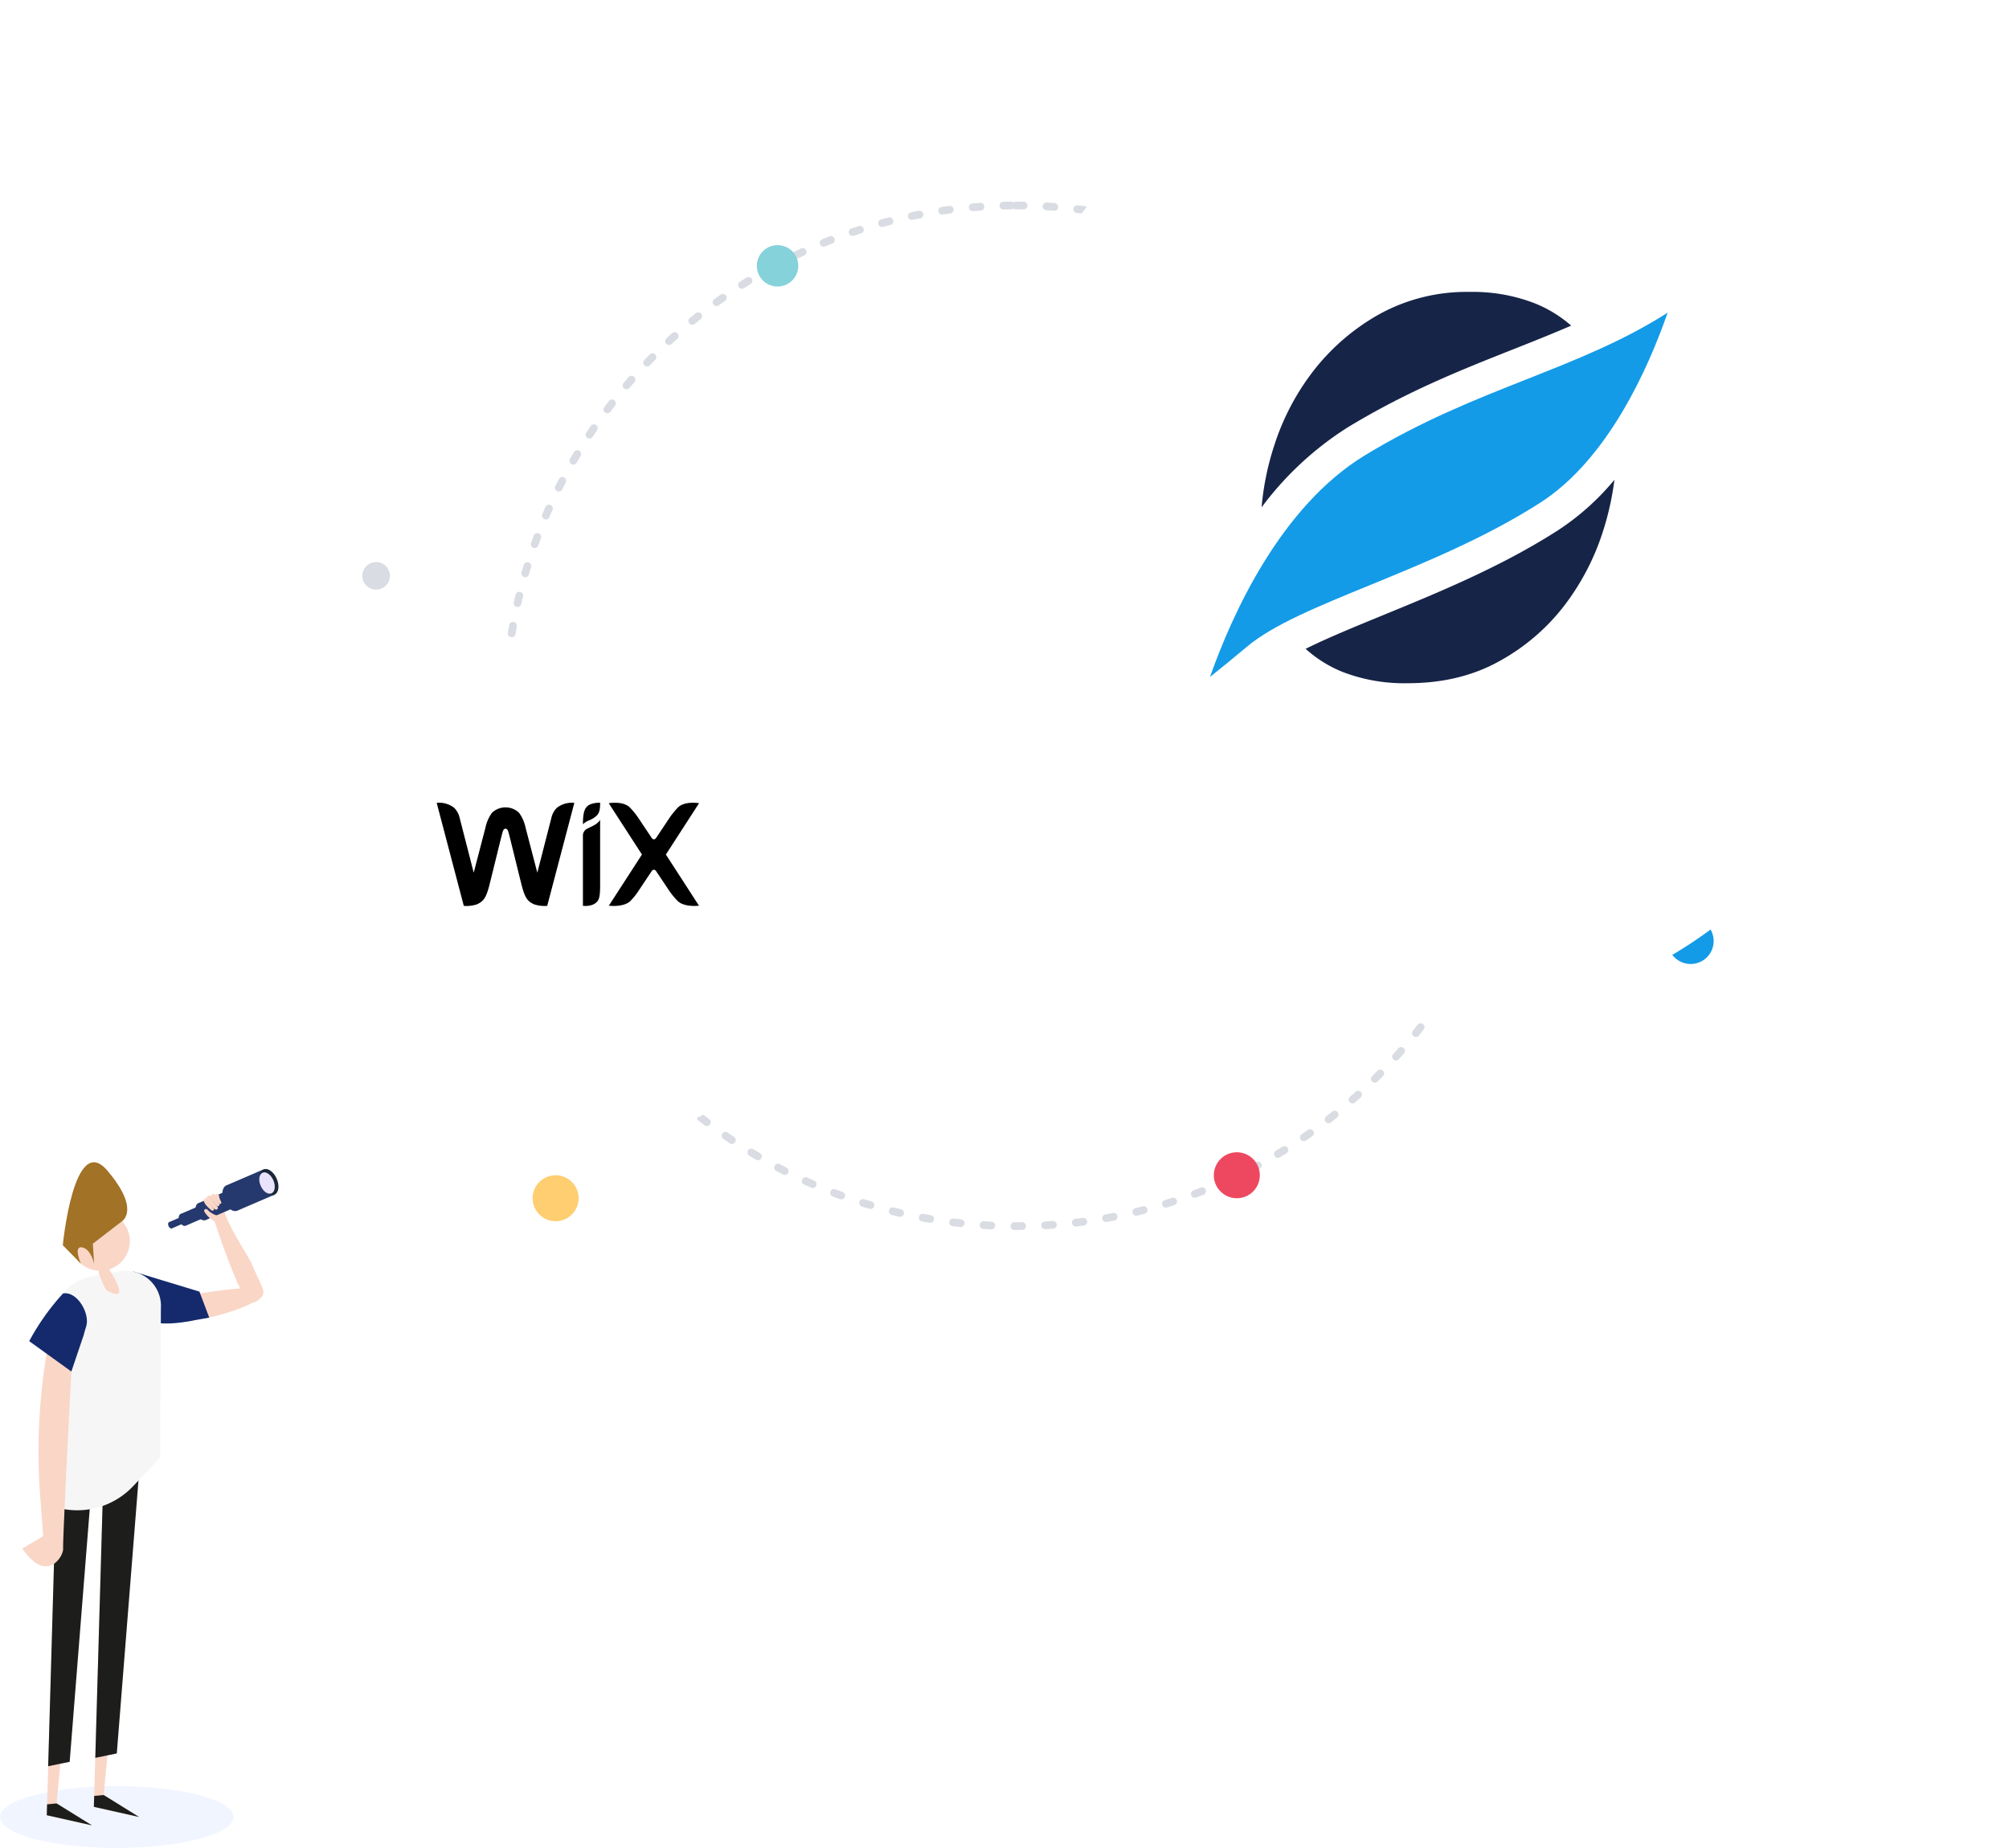<svg xmlns="http://www.w3.org/2000/svg" xmlns:xlink="http://www.w3.org/1999/xlink" width="522.979" height="481.121" viewBox="0 0 522.979 481.121">
  <defs>
    <linearGradient id="linear-gradient" x1="1.193" y1="0.512" x2="0.367" y2="0.512" gradientUnits="objectBoundingBox">
      <stop offset="0" stop-color="#fad6c7"/>
      <stop offset="1" stop-color="#fad6c7"/>
    </linearGradient>
    <linearGradient id="linear-gradient-2" x1="1.533" y1="0.378" x2="-0.092" y2="0.378" xlink:href="#linear-gradient"/>
    <linearGradient id="linear-gradient-3" x1="0.995" y1="0.709" x2="-0.149" y2="0.709" xlink:href="#linear-gradient"/>
    <linearGradient id="linear-gradient-4" x1="0.613" y1="0.912" x2="-0.683" y2="0.912" xlink:href="#linear-gradient"/>
    <linearGradient id="linear-gradient-5" x1="0.56" y1="0.767" x2="-0.752" y2="0.767" xlink:href="#linear-gradient"/>
    <linearGradient id="linear-gradient-6" x1="0.229" y1="0.721" x2="-1.15" y2="0.721" xlink:href="#linear-gradient"/>
    <linearGradient id="linear-gradient-7" x1="-0.224" y1="0.652" x2="-1.649" y2="0.652" xlink:href="#linear-gradient"/>
    <linearGradient id="linear-gradient-8" x1="-10.624" y1="22.628" x2="-10.599" y2="22.512" gradientUnits="objectBoundingBox">
      <stop offset="0" stop-color="#00adee"/>
      <stop offset="1" stop-color="#142a6d"/>
    </linearGradient>
    <linearGradient id="linear-gradient-9" x1="-48.15" y1="-2.261" x2="-48.15" y2="-1.888" gradientUnits="objectBoundingBox">
      <stop offset="0" stop-color="#f6f6f6"/>
      <stop offset="1" stop-color="#c9d6ff"/>
    </linearGradient>
    <linearGradient id="linear-gradient-10" x1="-14.863" y1="1.647" x2="-14.874" y2="1.652" gradientUnits="objectBoundingBox">
      <stop offset="0" stop-color="#fad6c7"/>
      <stop offset="1" stop-color="#e4857f"/>
    </linearGradient>
    <linearGradient id="linear-gradient-11" x1="-13.873" y1="1.617" x2="-13.884" y2="1.621" xlink:href="#linear-gradient-10"/>
    <linearGradient id="linear-gradient-12" x1="-7.209" y1="4.606" x2="-7.211" y2="4.623" xlink:href="#linear-gradient-9"/>
    <linearGradient id="linear-gradient-13" x1="-17.659" y1="35.829" x2="-17.659" y2="35.893" xlink:href="#linear-gradient-10"/>
    <linearGradient id="linear-gradient-14" x1="-14.711" y1="4.448" x2="-14.713" y2="4.461" xlink:href="#linear-gradient-10"/>
    <linearGradient id="linear-gradient-15" x1="-13.105" y1="13.974" x2="-13.072" y2="13.898" xlink:href="#linear-gradient-8"/>
    <filter id="Path_23693" x="31.479" y="111.016" width="239.747" height="239.646" filterUnits="userSpaceOnUse">
      <feOffset dy="10" input="SourceAlpha"/>
      <feGaussianBlur stdDeviation="17.5" result="blur"/>
      <feFlood flood-color="#002772" flood-opacity="0.098"/>
      <feComposite operator="in" in2="blur"/>
      <feComposite in="SourceGraphic"/>
    </filter>
    <filter id="Path_23692" x="227.979" y="0" width="295" height="295" filterUnits="userSpaceOnUse">
      <feOffset dx="1" dy="20" input="SourceAlpha"/>
      <feGaussianBlur stdDeviation="10" result="blur-2"/>
      <feFlood flood-opacity="0.059"/>
      <feComposite operator="in" in2="blur-2"/>
      <feComposite in="SourceGraphic"/>
    </filter>
  </defs>
  <g id="compared-pronto-wix" transform="translate(-766.022 -149)">
    <ellipse id="circle-dot-line" cx="119.738" cy="119.648" rx="119.738" ry="119.648" transform="translate(910.655 215.689)" fill="#f7f8fa" opacity="0"/>
    <path id="circle-dot-line-2" data-name="circle-dot-line" d="M132.967-1c.67,0,1.348.005,2.017.015a1,1,0,0,1-.014,2h-.015C134.3,1,133.627,1,132.967,1a1,1,0,0,1-.617-.213,1,1,0,0,1-.615.219c-.658.006-1.326.017-1.983.033a1,1,0,0,1-1.024-.976A1,1,0,0,1,129.7-.961c.667-.016,1.344-.027,2.013-.033a.986.986,0,0,1,.626.213A1,1,0,0,1,132.967-1Zm8,.236.06,0c.667.04,1.343.085,2.009.134a1,1,0,1,1-.148,1.994c-.656-.049-1.322-.093-1.979-.132a1,1,0,0,1,.058-2Zm-17.229.079a1,1,0,0,1,.067,2c-.658.045-1.324.1-1.98.151a1,1,0,0,1-.167-1.993c.666-.056,1.342-.107,2.01-.153Zm25.2.632a1.009,1.009,0,0,1,.12.007c.664.079,1.337.165,2,.254a1,1,0,1,1-.267,1.982c-.653-.088-1.316-.172-1.97-.251a1,1,0,0,1,.117-1.993ZM115.774.1a1,1,0,0,1,.127,1.992c-.653.084-1.315.175-1.966.269a1,1,0,1,1-.286-1.979c.661-.1,1.333-.187,2-.273A1.007,1.007,0,0,1,115.774.1ZM156.84,1.136a1,1,0,0,1,.179.016c.658.119,1.324.245,1.979.374a1,1,0,0,1-.386,1.962c-.646-.127-1.3-.251-1.949-.368a1,1,0,0,1,.177-1.984Zm-48.965.227a1,1,0,0,1,.186,1.982c-.647.123-1.3.254-1.947.387a1,1,0,1,1-.4-1.959c.655-.135,1.32-.267,1.977-.393A1,1,0,0,1,107.875,1.362ZM164.664,2.8a1,1,0,0,1,.238.029c.65.159,1.307.325,1.954.493a1,1,0,0,1-.5,1.935c-.637-.166-1.285-.329-1.925-.486a1,1,0,0,1,.237-1.972Zm-64.6.3a1,1,0,0,1,.246,1.969c-.638.162-1.284.332-1.92.5a1,1,0,1,1-.522-1.931c.645-.175,1.3-.347,1.949-.511A1,1,0,0,1,100.067,3.1Zm72.307,1.834a1,1,0,0,1,.3.045c.638.2,1.284.4,1.92.61a1,1,0,1,1-.62,1.9c-.626-.2-1.262-.406-1.891-.6a1,1,0,0,1,.3-1.956Zm-80,.372a1,1,0,0,1,.3,1.953c-.627.2-1.262.409-1.886.619a1,1,0,1,1-.638-1.9c.634-.213,1.278-.425,1.915-.629A1,1,0,0,1,92.377,5.3ZM179.94,7.528a1,1,0,0,1,.353.065c.626.236,1.258.48,1.88.726a1,1,0,0,1-.734,1.86c-.613-.242-1.236-.482-1.852-.715a1,1,0,0,1,.353-1.936Zm-95.1.443A1,1,0,0,1,85.2,9.9c-.614.238-1.234.485-1.845.732A1,1,0,1,1,82.6,8.783c.62-.251,1.25-.5,1.873-.743A1,1,0,0,1,84.836,7.971Zm102.5,2.607a1,1,0,0,1,.408.088c.61.273,1.226.555,1.832.838a1,1,0,1,1-.846,1.812c-.6-.278-1.2-.556-1.8-.825a1,1,0,0,1,.41-1.913ZM77.47,11.09A1,1,0,0,1,77.888,13c-.6.275-1.2.558-1.8.843a1,1,0,0,1-.863-1.8c.6-.288,1.217-.576,1.825-.855A1,1,0,0,1,77.47,11.09Zm117.062,2.979a1,1,0,0,1,.463.114c.593.31,1.191.629,1.779.947a1,1,0,1,1-.953,1.758c-.579-.314-1.169-.628-1.752-.933a1,1,0,0,1,.464-1.886Zm-124.226.58a1,1,0,0,1,.473,1.882c-.581.311-1.167.63-1.743.949a1,1,0,0,1-.97-1.749c.585-.324,1.18-.648,1.769-.964A1,1,0,0,1,70.306,14.648Zm131.2,3.339a1,1,0,0,1,.515.143c.573.345,1.151.7,1.718,1.052a1,1,0,1,1-1.057,1.7c-.559-.348-1.128-.7-1.693-1.037a1,1,0,0,1,.517-1.857Zm-138.137.644a1,1,0,0,1,.525,1.852c-.561.345-1.127.7-1.683,1.053a1,1,0,0,1-1.073-1.688c.564-.359,1.139-.718,1.709-1.069A1,1,0,0,1,63.369,18.632Zm144.861,3.686a1,1,0,0,1,.566.176c.551.379,1.107.767,1.652,1.154a1,1,0,0,1-1.157,1.631c-.537-.381-1.085-.764-1.628-1.137a1,1,0,0,1,.567-1.824Zm-151.546.707a1,1,0,0,1,.575,1.819c-.539.378-1.083.765-1.617,1.152a1,1,0,1,1-1.173-1.62c.542-.392,1.094-.785,1.641-1.169A1,1,0,0,1,56.685,23.025Zm158,4.02a1,1,0,0,1,.614.211c.527.411,1.059.832,1.58,1.251a1,1,0,0,1-1.253,1.559c-.513-.413-1.037-.827-1.556-1.232a1,1,0,0,1,.615-1.789Zm-164.408.766a1,1,0,0,1,.623,1.783c-.516.41-1.035.829-1.545,1.247a1,1,0,0,1-1.267-1.547c.517-.424,1.045-.849,1.568-1.265A1,1,0,0,1,50.276,27.811Zm170.566,4.338a1,1,0,0,1,.66.25c.5.442,1.007.894,1.5,1.343a1,1,0,0,1-1.344,1.481c-.488-.443-.986-.888-1.48-1.323a1,1,0,0,1,.661-1.751Zm-176.677.823a1,1,0,0,1,.668,1.744c-.49.44-.984.89-1.468,1.337a1,1,0,1,1-1.358-1.469c.491-.454.992-.91,1.49-1.357A1,1,0,0,1,44.165,32.972Zm182.519,4.64a1,1,0,0,1,.7.29c.474.471.952.952,1.419,1.43a1,1,0,1,1-1.43,1.4c-.46-.471-.931-.945-1.4-1.409a1,1,0,0,1,.7-1.71Zm-188.31.877a1,1,0,0,1,.711,1.7c-.463.468-.929.947-1.385,1.422a1,1,0,0,1-1.443-1.385c.463-.482.936-.968,1.406-1.443A1,1,0,0,1,38.374,38.49Zm193.815,4.926a1,1,0,0,1,.746.334c.445.5.893,1.008,1.331,1.513a1,1,0,1,1-1.511,1.31c-.431-.5-.873-1-1.311-1.49a1,1,0,0,1,.745-1.666Zm-199.266.928A1,1,0,0,1,33.675,46c-.434.5-.871,1-1.3,1.5a1,1,0,0,1-1.523-1.3c.433-.509.876-1.022,1.317-1.525A1,1,0,0,1,32.923,44.344Zm204.414,5.194a1,1,0,0,1,.785.38c.415.524.831,1.059,1.238,1.59a1,1,0,1,1-1.587,1.217c-.4-.522-.811-1.049-1.22-1.566a1,1,0,0,1,.784-1.62Zm-209.5.976a1,1,0,0,1,.789,1.613c-.4.52-.809,1.051-1.205,1.577a1,1,0,1,1-1.6-1.2c.4-.534.814-1.073,1.224-1.6A1,1,0,0,1,27.832,50.513Zm214.277,5.444a1,1,0,0,1,.821.428c.383.548.766,1.107,1.141,1.661a1,1,0,1,1-1.657,1.12c-.369-.546-.747-1.1-1.124-1.636a1,1,0,0,1,.819-1.572ZM23.12,56.976a1,1,0,0,1,.824,1.565c-.372.544-.745,1.1-1.108,1.646a1,1,0,1,1-1.667-1.1c.369-.557.748-1.12,1.125-1.671A1,1,0,0,1,23.12,56.976Zm223.368,5.674a1,1,0,0,1,.854.478c.349.57.7,1.151,1.039,1.727a1,1,0,0,1-1.721,1.018c-.335-.567-.68-1.139-1.023-1.7a1,1,0,0,1,.852-1.522ZM18.8,63.711a1,1,0,0,1,.857,1.514c-.339.565-.678,1.14-1.007,1.71a1,1,0,1,1-1.731-1c.335-.579.679-1.163,1.023-1.736A1,1,0,0,1,18.8,63.711ZM250.455,69.6a1,1,0,0,1,.884.531c.314.59.628,1.191.933,1.786a1,1,0,1,1-1.78.912c-.3-.586-.61-1.178-.919-1.759a1,1,0,0,1,.882-1.47ZM14.9,70.693a1,1,0,0,1,.886,1.462c-.3.584-.607,1.179-.9,1.768a1,1,0,1,1-1.788-.9c.3-.6.608-1.2.916-1.795A1,1,0,0,1,14.9,70.693ZM254,76.768a1,1,0,0,1,.91.585c.278.608.555,1.227.823,1.84a1,1,0,0,1-1.832.8c-.264-.6-.537-1.213-.811-1.812A1,1,0,0,1,254,76.768ZM11.427,77.9a1,1,0,0,1,.913,1.407c-.268.6-.535,1.214-.794,1.819a1,1,0,1,1-1.839-.786c.263-.615.534-1.236.806-1.847A1,1,0,0,1,11.427,77.9ZM257.1,84.142a1,1,0,0,1,.933.641c.24.624.479,1.258.71,1.885a1,1,0,1,1-1.877.691c-.227-.618-.463-1.243-.7-1.857a1,1,0,0,1,.933-1.36ZM8.4,85.3a1,1,0,0,1,.936,1.351c-.231.617-.461,1.244-.682,1.864a1,1,0,1,1-1.883-.673c.225-.63.458-1.267.693-1.893A1,1,0,0,1,8.4,85.3Zm251.351,6.389a1,1,0,0,1,.953.7c.2.638.4,1.286.595,1.926a1,1,0,1,1-1.915.576c-.19-.631-.387-1.269-.586-1.9a1,1,0,0,1,.953-1.3ZM5.818,92.873a1,1,0,0,1,.956,1.294c-.193.629-.384,1.269-.568,1.9a1,1,0,0,1-1.921-.557c.186-.642.38-1.292.576-1.931A1,1,0,0,1,5.818,92.873Zm256.115,6.512a1,1,0,0,1,.969.756c.163.648.323,1.307.476,1.957a1,1,0,0,1-1.947.458c-.151-.641-.309-1.289-.469-1.928a1,1,0,0,1,.971-1.244ZM3.7,100.587a1,1,0,0,1,.973,1.235c-.155.64-.307,1.291-.451,1.934a1,1,0,0,1-1.951-.44c.147-.653.3-1.313.458-1.963A1,1,0,0,1,3.7,100.587ZM263.647,107.2a1,1,0,0,1,.982.816c.124.657.244,1.325.357,1.984a1,1,0,1,1-1.971.34c-.112-.65-.23-1.307-.352-1.955a1,1,0,0,1,.984-1.185ZM2.063,108.416a1,1,0,0,1,.986,1.176c-.115.648-.228,1.306-.333,1.956a1,1,0,1,1-1.974-.321c.107-.66.221-1.328.338-1.986A1,1,0,0,1,2.063,108.416ZM264.886,115.1a1,1,0,0,1,.991.875c.084.663.163,1.336.237,2a1,1,0,1,1-1.988.22c-.073-.654-.151-1.317-.233-1.97a1,1,0,0,1,.867-1.117A1.01,1.01,0,0,1,264.886,115.1ZM.9,116.329a1,1,0,0,1,.995,1.116c-.076.654-.149,1.318-.215,1.974a1,1,0,1,1-1.99-.2c.067-.666.141-1.34.218-2A1,1,0,0,1,.9,116.329Zm264.749,6.732a1,1,0,0,1,1,.935c.044.667.083,1.345.117,2.013a1,1,0,0,1-2,.1c-.033-.659-.072-1.326-.115-1.983a1,1,0,0,1,.933-1.063ZM.211,124.3l.057,0a1,1,0,0,1,.942,1.055c-.037.657-.069,1.324-.1,1.983a1,1,0,1,1-2-.083c.028-.668.061-1.345.1-2.012A1,1,0,0,1,.211,124.3Zm265.72,6.757a1,1,0,0,1,1,.994q0,.408,0,.818c0,.4,0,.8-.005,1.2a1,1,0,0,1-2-.018c0-.393.005-.791.005-1.184q0-.4,0-.806a1,1,0,0,1,.994-1.006ZM0,132.3a1,1,0,0,1,1,1c0,.659.009,1.327.021,1.986A1,1,0,0,1,.04,136.3a1,1,0,0,1-1.018-.982C-.99,134.648-1,133.97-1,133.3a1,1,0,0,1,1-1Zm265.741,6.757h.054a1,1,0,0,1,.945,1.052c-.036.668-.077,1.345-.122,2.011a1,1,0,1,1-2-.136c.045-.657.085-1.324.121-1.982A1,1,0,0,1,265.742,139.055ZM.264,140.293a1,1,0,0,1,1,.938c.041.657.088,1.323.139,1.979a1,1,0,1,1-1.994.155c-.052-.666-.1-1.342-.141-2.009A1,1,0,0,1,.2,140.3Zm264.812,6.734a1.01,1.01,0,0,1,.114.007,1,1,0,0,1,.881,1.107c-.076.664-.157,1.337-.243,2a1,1,0,0,1-1.984-.256c.084-.653.165-1.316.239-1.97A1,1,0,0,1,265.077,147.027ZM1,148.256a1,1,0,0,1,.991.878c.081.654.167,1.317.258,1.97a1,1,0,1,1-1.981.274c-.092-.663-.18-1.335-.261-2a1,1,0,0,1,.87-1.115A1.011,1.011,0,0,1,1,148.256Zm262.932,6.686a1,1,0,0,1,.986,1.173c-.115.659-.238,1.326-.363,1.983a1,1,0,0,1-1.965-.375c.124-.647.244-1.3.358-1.953A1,1,0,0,1,263.934,154.943ZM2.219,156.163a1,1,0,0,1,.982.818c.12.647.246,1.3.375,1.948a1,1,0,1,1-1.961.393c-.131-.655-.26-1.32-.381-1.978a1,1,0,0,1,.984-1.182Zm260.1,6.613a1,1,0,0,1,.974,1.232c-.155.65-.317,1.308-.482,1.956a1,1,0,1,1-1.938-.493c.162-.638.322-1.286.475-1.927A1,1,0,0,1,262.316,162.777ZM3.911,163.98a1,1,0,0,1,.97.759c.159.639.325,1.287.493,1.924a1,1,0,0,1-1.933.512c-.171-.647-.34-1.3-.5-1.953a1,1,0,0,1,.971-1.241ZM260.226,170.5a1,1,0,0,1,.957,1.291c-.194.64-.4,1.287-.6,1.924a1,1,0,1,1-1.9-.61c.2-.627.4-1.265.591-1.9A1,1,0,0,1,260.226,170.5ZM6.073,171.682a1,1,0,0,1,.954.7c.2.628.4,1.263.609,1.888a1,1,0,1,1-1.9.628c-.21-.635-.418-1.28-.618-1.917a1,1,0,0,1,.954-1.3Zm251.6,6.4a1,1,0,0,1,.937,1.348c-.233.627-.473,1.26-.716,1.884a1,1,0,1,1-1.864-.724c.239-.614.476-1.238.7-1.855A1,1,0,0,1,257.671,178.077ZM8.7,179.236a1,1,0,0,1,.934.643c.235.615.478,1.238.723,1.849a1,1,0,1,1-1.857.742c-.248-.621-.495-1.253-.734-1.878a1,1,0,0,1,.934-1.357Zm245.963,6.251a1,1,0,0,1,.914,1.4c-.27.612-.549,1.23-.829,1.837a1,1,0,0,1-1.817-.836c.275-.6.55-1.207.816-1.809A1,1,0,0,1,254.662,185.488ZM11.778,186.619a1,1,0,0,1,.911.587c.272.6.552,1.206.833,1.8a1,1,0,1,1-1.809.853c-.285-.6-.57-1.22-.846-1.829a1,1,0,0,1,.91-1.413ZM251.209,192.7a1,1,0,0,1,.888,1.459c-.307.594-.622,1.194-.938,1.784A1,1,0,0,1,249.4,195c.311-.581.622-1.172.924-1.757A1,1,0,0,1,251.209,192.7ZM15.3,193.8a1,1,0,0,1,.885.533c.308.582.624,1.171.94,1.748a1,1,0,1,1-1.754.961c-.321-.587-.642-1.184-.955-1.775A1,1,0,0,1,15.3,193.8ZM247.327,199.7a1,1,0,0,1,.858,1.512c-.342.574-.693,1.154-1.044,1.723a1,1,0,0,1-1.7-1.049c.345-.561.691-1.132,1.028-1.7A1,1,0,0,1,247.327,199.7Zm-228.08,1.062a1,1,0,0,1,.855.481c.342.563.693,1.131,1.044,1.688a1,1,0,1,1-1.693,1.065c-.356-.566-.713-1.143-1.06-1.714a1,1,0,0,1,.854-1.52Zm223.784,5.685a1,1,0,0,1,.826,1.562c-.376.553-.761,1.111-1.146,1.658a1,1,0,1,1-1.637-1.149c.379-.539.758-1.089,1.129-1.633A1,1,0,0,1,243.03,206.443ZM23.606,207.465a1,1,0,0,1,.823.43c.375.541.76,1.087,1.143,1.622a1,1,0,1,1-1.626,1.164c-.389-.544-.78-1.1-1.161-1.647a1,1,0,0,1,.821-1.57Zm214.73,5.455a1,1,0,0,1,.791,1.611c-.408.529-.826,1.063-1.243,1.586a1,1,0,0,1-1.565-1.245c.41-.515.822-1.041,1.224-1.562A1,1,0,0,1,238.336,212.92ZM28.36,213.9a1,1,0,0,1,.787.382c.407.518.824,1.04,1.239,1.551a1,1,0,1,1-1.553,1.26c-.421-.519-.844-1.049-1.258-1.575a1,1,0,0,1,.785-1.618Zm204.9,5.206a1,1,0,0,1,.753,1.657c-.439.5-.889,1.012-1.336,1.509a1,1,0,1,1-1.488-1.337c.44-.49.883-.99,1.316-1.486A1,1,0,0,1,233.262,219.1Zm-199.771.931a1,1,0,0,1,.748.336c.437.492.885.988,1.329,1.474a1,1,0,0,1-1.475,1.35c-.451-.493-.905-1-1.349-1.5a1,1,0,0,1,.747-1.664Zm194.336,4.939a1,1,0,0,1,.713,1.7c-.469.477-.948.957-1.423,1.426a1,1,0,0,1-1.405-1.423c.469-.463.94-.935,1.4-1.405A1,1,0,0,1,227.827,224.973Zm-188.846.88a1,1,0,0,1,.707.292c.466.465.942.934,1.415,1.392a1,1,0,0,1-1.392,1.436c-.48-.465-.963-.941-1.436-1.413a1,1,0,0,1,.707-1.708Zm183.07,4.654a1,1,0,0,1,.67,1.742c-.5.448-1,.9-1.506,1.339a1,1,0,0,1-1.317-1.5c.5-.434.995-.878,1.484-1.319A1,1,0,0,1,222.051,230.507Zm-177.243.826a1,1,0,0,1,.663.251c.493.437,1,.876,1.5,1.3a1,1,0,1,1-1.3,1.517c-.507-.436-1.018-.881-1.518-1.325a1,1,0,0,1,.663-1.749Zm171.147,4.353a1,1,0,0,1,.625,1.781c-.522.417-1.055.837-1.583,1.246a1,1,0,0,1-1.225-1.581c.521-.4,1.045-.816,1.56-1.228A1,1,0,0,1,215.954,235.686Zm-165,.769a1,1,0,0,1,.616.213c.518.406,1.047.815,1.571,1.213a1,1,0,0,1-1.21,1.592c-.532-.4-1.069-.819-1.595-1.231a1,1,0,0,1,.618-1.787Zm158.607,4.035a1,1,0,0,1,.577,1.817c-.546.385-1.1.772-1.655,1.149a1,1,0,0,1-1.128-1.651c.544-.372,1.093-.752,1.631-1.132A1,1,0,0,1,209.558,240.49Zm-152.167.71a1,1,0,0,1,.568.178c.542.375,1.094.75,1.641,1.117a1,1,0,0,1-1.113,1.662c-.555-.372-1.116-.753-1.666-1.134a1,1,0,0,1,.57-1.823Zm145.495,3.7a1,1,0,0,1,.527,1.85c-.568.352-1.147.7-1.721,1.047a1,1,0,1,1-1.027-1.716c.565-.338,1.135-.685,1.7-1.032A1,1,0,0,1,202.886,244.9ZM64.1,245.55a1,1,0,0,1,.517.145c.563.341,1.137.683,1.706,1.016a1,1,0,1,1-1.011,1.726c-.577-.338-1.159-.685-1.731-1.032a1,1,0,0,1,.519-1.855Zm131.857,3.356a1,1,0,0,1,.475,1.881c-.589.317-1.188.634-1.782.942a1,1,0,1,1-.922-1.775c.584-.3,1.175-.616,1.755-.928A1,1,0,0,1,195.962,248.905Zm-124.895.583a1,1,0,0,1,.465.115c.583.307,1.176.613,1.763.911a1,1,0,0,1-.905,1.783c-.6-.3-1.2-.614-1.79-.925a1,1,0,0,1,.467-1.885Zm117.741,3a1,1,0,0,1,.421,1.908c-.607.281-1.224.561-1.835.833a1,1,0,1,1-.813-1.827c.6-.268,1.21-.544,1.807-.82A1,1,0,0,1,188.808,252.484ZM78.253,253a1,1,0,0,1,.411.089c.6.271,1.211.542,1.815.8a1,1,0,0,1-.8,1.835c-.613-.266-1.234-.541-1.843-.816A1,1,0,0,1,78.253,253Zm103.2,2.624a1,1,0,0,1,.365,1.931c-.623.244-1.256.486-1.882.72a1,1,0,1,1-.7-1.873c.617-.231,1.241-.469,1.854-.71A1,1,0,0,1,181.452,255.624Zm-95.813.447a1,1,0,0,1,.356.066c.615.234,1.241.467,1.86.692a1,1,0,1,1-.683,1.88c-.628-.228-1.263-.465-1.888-.7a1,1,0,0,1,.356-1.935Zm88.28,2.242a1,1,0,0,1,.307,1.952c-.636.206-1.283.409-1.922.605a1,1,0,0,1-.586-1.912c.63-.193,1.267-.393,1.893-.6A1,1,0,0,1,173.919,258.313Zm-80.723.375a1,1,0,0,1,.3.046c.629.2,1.268.391,1.9.578a1,1,0,0,1-.568,1.918c-.641-.19-1.29-.387-1.928-.587a1,1,0,0,1,.3-1.955Zm73.041,1.852a1,1,0,0,1,.249,1.969c-.647.167-1.305.331-1.955.488a1,1,0,0,1-.469-1.944c.64-.155,1.288-.316,1.926-.48A1,1,0,0,1,166.237,260.541Zm-65.338.3a1,1,0,0,1,.241.03c.639.158,1.288.314,1.93.462a1,1,0,0,1-.451,1.949c-.651-.151-1.31-.309-1.959-.469a1,1,0,0,1,.239-1.971Zm57.535,1.455a1,1,0,0,1,.189,1.982c-.656.127-1.323.251-1.981.368a1,1,0,1,1-.351-1.969c.648-.116,1.3-.238,1.951-.363A1.006,1.006,0,0,1,158.434,262.3Zm-49.717.23a1,1,0,0,1,.182.017c.648.119,1.306.235,1.955.345a1,1,0,0,1-.332,1.972c-.66-.111-1.327-.229-1.985-.35a1,1,0,0,1,.18-1.984Zm41.823,1.054a1,1,0,0,1,.13,1.992c-.663.087-1.336.171-2,.249a1,1,0,1,1-.232-1.987c.654-.076,1.317-.159,1.97-.245A1.008,1.008,0,0,1,150.54,263.584Zm-33.915.157a1.013,1.013,0,0,1,.123.008c.653.08,1.316.156,1.971.226a1,1,0,1,1-.213,1.989c-.664-.071-1.337-.149-2-.23a1,1,0,0,1,.12-1.993Zm25.955.652a1,1,0,0,1,.07,2c-.666.048-1.342.091-2.01.128a1,1,0,0,1-.113-2c.658-.037,1.324-.08,1.98-.127Zm-17.992.082.063,0c.658.041,1.325.077,1.984.108a1,1,0,0,1-.094,2c-.669-.032-1.346-.069-2.013-.11a1,1,0,0,1,.061-2Zm10,.25a1,1,0,0,1,.012,2c-.67.008-1.348.011-2.018.009a1,1,0,1,1,.006-2c.66,0,1.329,0,1.989-.009Z" transform="translate(897.5 202.5)" fill="#d9dce2"/>
    <g id="man" transform="translate(766.022 453.079)">
      <g id="man-arm" transform="translate(30.124 -1.182) rotate(1)">
        <path id="Path_10341" data-name="Path 10341" d="M6.38,7.023c4.474,7.365,40.114-4.05,30.9-6.92C34.375-.8,7.059,3.955.785,6.976-2.105,8.368,3.7,2.614,6.38,7.023Z" transform="translate(-0.009 31.793)" fill="url(#linear-gradient)"/>
        <path id="Path_10342" data-name="Path 10342" d="M10.9,16.1c-.21-.458-.443-.907-.693-1.344-.342-.6-.7-1.184-1.063-1.77-.433-.7-.87-1.4-1.3-2.106-.479-.78-.95-1.563-1.408-2.355C5.957,7.7,5.492,6.865,5.053,6.015S4.2,4.306,3.827,3.428c-.208-.489-.56-1.525-.833-2.378A1.512,1.512,0,0,0,1.268.027L1.227.035A1.512,1.512,0,0,0,.038,1.858C1.071,6.35,6.465,19.648,7.392,21.288c1.247,2.207,2.545,6.558,5.6,3.636C14.83,23.164,13.97,22.811,10.9,16.1Z" transform="translate(25.074 9.711)" fill="url(#linear-gradient-2)"/>
        <g id="Group_4764" data-name="Group 4764" transform="translate(13.912 -0.004)">
          <g id="Group_4760" data-name="Group 4760" transform="translate(2.737 -0.001)">
            <g id="Group_4753" data-name="Group 4753" transform="translate(4.333 6.198)">
              <g id="Group_4751" data-name="Group 4751" transform="translate(0.694 0)">
                <rect id="Rectangle_778" data-name="Rectangle 778" width="9.213" height="4.791" transform="translate(-0.001 3.789) rotate(-24.304)" fill="#25396e"/>
              </g>
              <g id="Group_4752" data-name="Group 4752" transform="translate(-0.001 3.715)">
                <path id="Path_10343" data-name="Path 10343" d="M3,1.661c.544,1.205.386,2.454-.353,2.788S.868,4.076.324,2.87-.063.417.677.083,2.457.455,3,1.661Z" transform="translate(0 0)" fill="#25396e"/>
              </g>
            </g>
            <g id="Group_4756" data-name="Group 4756" transform="translate(11.251 -0.003)">
              <path id="Path_10344" data-name="Path 10344" d="M13.5,6.543,10.546,0l-9.533,4.3C-.1,4.8-.332,6.667.484,8.474c.8,1.782,2.332,2.835,3.437,2.386Z" transform="translate(0 0.921)" fill="#25396e"/>
              <g id="Group_4754" data-name="Group 4754" transform="translate(8.59 -0.002)">
                <ellipse id="Ellipse_3140" data-name="Ellipse 3140" cx="3.591" cy="2.202" rx="3.591" ry="2.202" transform="matrix(-0.412, -0.911, 0.911, -0.412, 2.956, 8.357)" fill="#1b2837"/>
              </g>
              <g id="Group_4755" data-name="Group 4755" transform="translate(8.723 1.025)">
                <ellipse id="Ellipse_3141" data-name="Ellipse 3141" cx="2.933" cy="1.799" rx="2.933" ry="1.799" transform="translate(2.414 6.825) rotate(-114.304)" fill="#e9e3fc"/>
              </g>
            </g>
            <g id="Group_4759" data-name="Group 4759" transform="translate(-0.003 10.24)">
              <g id="Group_4757" data-name="Group 4757" transform="translate(0.482 0)">
                <rect id="Rectangle_779" data-name="Rectangle 779" width="6.401" height="3.329" transform="translate(-0.001 2.633) rotate(-24.304)" fill="#25396e"/>
              </g>
              <g id="Group_4758" data-name="Group 4758" transform="translate(-0.001 2.581)">
                <path id="Path_10345" data-name="Path 10345" d="M2.086,1.154c.378.838.268,1.7-.245,1.937S.6,2.832.225,1.995-.044.29.47.057,1.707.316,2.086,1.154Z" transform="translate(0 0)" fill="#25396e"/>
              </g>
            </g>
          </g>
          <g id="Group_4763" data-name="Group 4763" transform="translate(-0.004 13.631)">
            <g id="Group_4761" data-name="Group 4761" transform="translate(0.259 0)">
              <rect id="Rectangle_780" data-name="Rectangle 780" width="3.433" height="1.785" transform="matrix(0.911, -0.412, 0.412, 0.911, 0, 1.412)" fill="#25396e"/>
            </g>
            <g id="Group_4762" data-name="Group 4762" transform="translate(0 1.384)">
              <path id="Path_10346" data-name="Path 10346" d="M1.119.619c.2.449.144.914-.132,1.039S.323,1.519.121,1.07-.024.155.252.031.915.17,1.119.619Z" transform="translate(0 0)" fill="#25396e"/>
            </g>
          </g>
        </g>
        <path id="Path_10347" data-name="Path 10347" d="M.828.154.988.3c.053.049.1.1.161.146.112.093.22.187.338.271a5.65,5.65,0,0,0,.721.461,5.6,5.6,0,0,0,.768.347c.13.049.261.09.391.127.064.017.13.035.192.048.032.007.063.014.091.019l.042.007c.012,0,.03,0,.026,0a.877.877,0,1,1-.452,1.694c-.042-.014-.062-.022-.087-.033l-.07-.029c-.046-.019-.089-.038-.131-.059-.086-.039-.165-.081-.247-.123-.158-.086-.312-.174-.462-.27a7.071,7.071,0,0,1-.84-.625A6.96,6.96,0,0,1,.7,1.558c-.115-.127-.218-.264-.323-.4C.32,1.094.274,1.023.226.952L.083.743A.475.475,0,0,1,.8.129Z" transform="translate(23.227 11.462)" fill="url(#linear-gradient-3)"/>
        <path id="Path_10348" data-name="Path 10348" d="M1.2.481c.01.035.019.069.028.106s.03.079.045.119A.531.531,0,0,0,1.3.768l.031.064.031.063L1.4.96a4.7,4.7,0,0,0,.342.522c.127.173.264.343.409.51.072.083.145.166.22.247s.152.164.223.236l.008.008a.419.419,0,0,1-.555.624c-.1-.078-.19-.15-.283-.227s-.183-.155-.272-.234c-.18-.159-.355-.323-.525-.5a5.658,5.658,0,0,1-.494-.569L.412,1.5c-.02-.027-.038-.056-.057-.083L.3,1.332a1,1,0,0,1-.055-.089c-.035-.063-.071-.124-.1-.191S.076.908.046.836A.605.605,0,0,1,1.165.374a.578.578,0,0,1,.021.059Z" transform="translate(23.078 8.677)" fill="url(#linear-gradient-4)"/>
        <path id="Path_10349" data-name="Path 10349" d="M1.343.542c.011.04.021.081.031.122s.033.091.05.137l.012.035.017.036.034.072.034.073.04.074a5.55,5.55,0,0,0,.369.6c.137.2.285.4.44.587.077.1.157.191.237.285s.164.19.241.275l.008.009a.468.468,0,0,1-.646.675C2.1,3.428,2,3.344,1.9,3.254s-.2-.179-.295-.271c-.195-.184-.384-.374-.569-.576a6.937,6.937,0,0,1-.533-.648L.443,1.671.382,1.577.321,1.482l-.03-.047L.262,1.382C.224,1.312.185,1.244.149,1.17s-.068-.159-.1-.24A.677.677,0,0,1,1.305.423a.7.7,0,0,1,.023.069Z" transform="translate(23.819 7.959)" fill="url(#linear-gradient-5)"/>
        <path id="Path_10350" data-name="Path 10350" d="M1.209.537a2.194,2.194,0,0,0,.124.474,4.6,4.6,0,0,0,.229.513c.087.172.185.342.288.51.051.084.1.168.159.251s.112.167.163.24l.009.012a.419.419,0,0,1-.643.532c-.082-.085-.153-.161-.226-.243s-.144-.163-.214-.246c-.14-.167-.276-.337-.405-.519a5.888,5.888,0,0,1-.369-.575A3.381,3.381,0,0,1,.029.793L.024.774A.607.607,0,0,1,1.189.438.64.64,0,0,1,1.209.537Z" transform="translate(24.929 7.504)" fill="url(#linear-gradient-6)"/>
        <path id="Path_10351" data-name="Path 10351" d="M1.048.462a3.013,3.013,0,0,0,.077.4c.038.137.083.276.134.415s.109.277.171.415c.03.069.062.137.1.2s.068.138.1.2l.008.014a.363.363,0,0,1-.61.389c-.056-.072-.1-.137-.152-.205s-.1-.136-.143-.206C.634,1.943.545,1.8.459,1.655s-.165-.3-.24-.459A4.121,4.121,0,0,1,.025.684l0-.007a.526.526,0,0,1,1.006-.3A.607.607,0,0,1,1.048.462Z" transform="translate(25.988 7.463)" fill="url(#linear-gradient-7)"/>
        <path id="Path_5295" data-name="Path 5295" d="M16.508,12.378S4.329,15.478,1.5,10.819C.2,9.178-.347,2.013.226,0L17.544,4.936l2.672,6.723Z" transform="translate(4.828 28.064)" fill="url(#linear-gradient-8)"/>
      </g>
      <g id="body" transform="translate(0 24.907)">
        <g id="Group_4271" data-name="Group 4271">
          <ellipse id="Ellipse_1368" data-name="Ellipse 1368" cx="30.391" cy="8.052" rx="30.391" ry="8.052" transform="translate(0 136.031)" opacity="0.25" fill="url(#linear-gradient-9)"/>
          <g id="Group_4269" data-name="Group 4269" transform="translate(24.433 48.27)">
            <path id="Path_5296" data-name="Path 5296" d="M-1197.083,1582.545l-9.232-5.725.979-10.327,7.314-76.937-8.158-2.827-.229,7.865-2.091,72.545-.288,9.921-.082,2.84Z" transform="translate(1208.869 -1486.728)" fill="url(#linear-gradient-10)"/>
            <path id="Path_5297" data-name="Path 5297" d="M-1211,1567.3l3.164-.648,2.435-.5,6.289-79.221-9.8,7.82Z" transform="translate(1211.373 -1486.886)" fill="#1d1d1b"/>
            <path id="Path_5298" data-name="Path 5298" d="M-1208.793,1894.876l-.082,2.84,11.787,2.644-9.232-5.725Z" transform="translate(1208.875 -1804.545)" fill="#1d1d1b"/>
          </g>
          <g id="Group_4270" data-name="Group 4270" transform="translate(12.175 50.453)">
            <path id="Path_5299" data-name="Path 5299" d="M-1141.625,1592.432l-9.232-5.727.98-10.327,7.314-76.936-8.158-2.828-.229,7.866-2.091,72.545-.288,9.921-.082,2.84Z" transform="translate(1153.411 -1496.615)" fill="url(#linear-gradient-11)"/>
            <path id="Path_5300" data-name="Path 5300" d="M-1155.517,1577.192l3.163-.649,2.435-.5,6.289-79.221-9.8,7.818Z" transform="translate(1155.881 -1496.781)" fill="#1d1d1b"/>
            <path id="Path_5301" data-name="Path 5301" d="M-1153.335,1904.773l-.082,2.84,11.787,2.645-9.232-5.727Z" transform="translate(1153.417 -1814.44)" fill="#1d1d1b"/>
          </g>
          <path id="Path_5302" data-name="Path 5302" d="M-1214.718,1276.827l-7.155,1.287a12.593,12.593,0,0,0-10.371,12.33l-2.349,46.516h0a20.01,20.01,0,0,0,23.376-4.168l7.094-7.48.172-38.849a9.161,9.161,0,0,0-8.522-9.759A9.138,9.138,0,0,0-1214.718,1276.827Z" transform="translate(1245.835 -1274.803)" fill="url(#linear-gradient-12)"/>
          <path id="Path_5303" data-name="Path 5303" d="M-1185.432,1270.656s1.531,4.387,2.331,4.67,5.324,3,1.451-3.877S-1185.432,1270.656-1185.432,1270.656Z" transform="translate(1211.142 -1268.173)" fill="url(#linear-gradient-13)"/>
          <path id="Path_5304" data-name="Path 5304" d="M-1116.38,1344.817l.088,6.635s-2.291,44-2.144,46.082-4.336,9.279-10.613,0l5.427-3.233-.765-10.036a156.708,156.708,0,0,1,2.56-42.49l.553-2.782Z" transform="translate(1134.869 -1323.352)" fill="url(#linear-gradient-14)"/>
          <path id="Path_5305" data-name="Path 5305" d="M-1147.38,1315.628l10.974,7.908,3.24-9.582c.174-.754.416-1.49.635-2.232.993-3.361-2.411-9.19-6.052-8.506h0A61.382,61.382,0,0,0-1147.38,1315.628Z" transform="translate(1154.984 -1295.434)" fill="url(#linear-gradient-15)"/>
        </g>
      </g>
      <g id="head" transform="matrix(0.966, -0.259, 0.259, 0.966, 11.465, 1.92)">
        <g id="Group_4273" data-name="Group 4273">
          <ellipse id="Ellipse_1369" data-name="Ellipse 1369" cx="7.715" cy="7.709" rx="7.715" ry="7.709" transform="translate(1.969 12.642)" fill="#fad6c7"/>
          <path id="Path_5306" data-name="Path 5306" d="M-1189.711,1172.193s5.457-1.629-.314-13.744-16.215,15.8-16.215,15.8l3.305,5.836s-.764-5.021,1.4-4,1.926,4.952,1.926,4.952l1.021-5.147Z" transform="translate(1206.24 -1155.401)" fill="#a27226"/>
        </g>
      </g>
    </g>
    <ellipse id="cyan" cx="5.396" cy="5.39" rx="5.396" ry="5.39" transform="translate(963.036 212.822)" fill="#85d2da"/>
    <ellipse id="yellow" cx="5.99" cy="5.985" rx="5.99" ry="5.985" transform="translate(904.665 454.985)" fill="#fece71"/>
    <ellipse id="blue" cx="5.99" cy="5.985" rx="5.99" ry="5.985" transform="translate(1200.141 388.015)" fill="#139be8"/>
    <ellipse id="grey" cx="3.594" cy="3.591" rx="3.594" ry="3.591" transform="translate(860.34 295.333)" fill="#d9dce2"/>
    <ellipse id="red" cx="5.99" cy="5.985" rx="5.99" ry="5.985" transform="translate(1082 449)" fill="#ee4860"/>
    <g id="wix-logo" transform="translate(850.081 302.271)">
      <g transform="matrix(1, 0, 0, 1, -84.06, -153.27)" filter="url(#Path_23693)">
        <path id="Path_23693-2" data-name="Path 23693" d="M67.374,0A67.323,67.323,0,1,1,0,67.323,67.348,67.348,0,0,1,67.374,0Z" transform="translate(83.98 153.52)" fill="#fff"/>
      </g>
      <path id="wix-logo-2" data-name="wix-logo" d="M0,.03A6.343,6.343,0,0,1,4.512,1.288,5.248,5.248,0,0,1,5.951,3.846L9.637,18.2,12.7,6.451A10.052,10.052,0,0,1,14.39,2.616a5.1,5.1,0,0,1,7.049,0,10.064,10.064,0,0,1,1.688,3.836L26.193,18.2l3.685-14.35a5.255,5.255,0,0,1,1.44-2.558A6.341,6.341,0,0,1,35.829.03L28.77,26.849a8.629,8.629,0,0,1-3.493-.428c-1.531-.784-2.257-1.388-3.184-5.038q-.7-2.8-1.388-5.605l-.173-.7c-.489-2-.977-3.983-1.321-5.365l-.168-.672c-.155-.609-.261-1.019-.3-1.142-.1-.337-.228-1.14-.829-1.14s-.722.8-.829,1.14c-.039.123-.146.532-.3,1.142l-.168.672q-.536,2.155-1.064,4.313l-.173.7q-.813,3.333-1.646,6.662c-.927,3.649-1.655,4.255-3.185,5.037a8.629,8.629,0,0,1-3.493.428ZM42.544,4.479v.968h0V21.636c-.012,3.322-.334,4.06-1.731,4.825a5.3,5.3,0,0,1-2.748.369V8.7A2.025,2.025,0,0,1,39.39,6.653c.621-.32,1.2-.565,1.8-.928a4.245,4.245,0,0,0,1.332-1.217ZM44.786.12s3.647-.646,5.453,1.064a20.646,20.646,0,0,1,2.393,2.979l.048.072.006.009,3.18,4.765c.153.247.355.517.677.517s.524-.269.679-.517L60.4,4.244l.006-.009.048-.072a20.65,20.65,0,0,1,2.394-2.98C64.652-.526,68.3.119,68.3.119l-8.64,13.364L68.275,26.8s-3.731.5-5.537-1.21A20,20,0,0,1,60.4,22.721l-3.18-4.764c-.153-.249-.356-.518-.677-.518s-.524.269-.679.518l-3.179,4.764a17.7,17.7,0,0,1-2.273,2.872c-1.806,1.71-5.6,1.21-5.6,1.21l8.617-13.32ZM42.535,0h.011c0,1.78-.168,2.838-1.243,3.66a6.737,6.737,0,0,1-1.635.926,4.969,4.969,0,0,0-1.6,1.012c0-3.242.474-4.417,1.747-5.112A6.272,6.272,0,0,1,42.373,0h.162Z" transform="translate(29.621 55.73)" fill-rule="evenodd"/>
    </g>
    <circle id="Ellipse_8998" data-name="Ellipse 8998" cx="117.5" cy="117.5" r="117.5" transform="translate(1023 159)" fill="#fff"/>
    <g transform="matrix(1, 0, 0, 1, 766.02, 149)" filter="url(#Path_23692)">
      <path id="Path_23692-2" data-name="Path 23692" d="M117.5,0A117.5,117.5,0,1,1,0,117.5,117.5,117.5,0,0,1,117.5,0Z" transform="translate(256.98 10)" fill="#fff"/>
    </g>
    <g id="pronto" transform="translate(1081 225)">
      <path id="Path_20404" data-name="Path 20404" d="M232.671,266.919c2.755-2.2,6.012-4.85,9.718-7.956,6.745-5.647,18.376-10.414,31.853-15.931,14.187-5.812,30.253-12.4,44.4-21.481,17.643-11.311,28.154-35.073,33.167-49.479-11.633,7.424-23.886,12.268-36.684,17.329-13.448,5.316-27.349,10.816-42.157,19.828C251.03,222.6,238.433,250.61,232.671,266.919Z" transform="translate(-232.671 -166.663)" fill="#139be8"/>
      <g id="Group_13984" data-name="Group 13984" transform="translate(13.434 0)">
        <path id="Path_247" data-name="Path 247" d="M263.869,203.806c15.445-9.391,29.69-15.025,43.462-20.472,5-1.978,9.9-3.933,14.713-6.018a32.772,32.772,0,0,0-9.551-5.842,44.609,44.609,0,0,0-16.828-2.941,47.174,47.174,0,0,0-23.2,5.605,56.812,56.812,0,0,0-17.117,14.446,63.071,63.071,0,0,0-10.569,19.853,71.339,71.339,0,0,0-3.323,16.183A83.593,83.593,0,0,1,263.869,203.806Z" transform="translate(-241.454 -168.533)" fill="#162447"/>
        <path id="Path_248" data-name="Path 248" d="M314.644,213.684c-14.807,9.515-31.268,16.249-45.785,22.2-7.483,3.071-14.339,5.888-19.909,8.664a32.349,32.349,0,0,0,9.611,6.007A44.55,44.55,0,0,0,275.49,253.5q13.441,0,23.645-5.61a54.085,54.085,0,0,0,17.022-14.43,63.621,63.621,0,0,0,10.309-19.863,73.749,73.749,0,0,0,2.867-13.06A65.85,65.85,0,0,1,314.644,213.684Z" transform="translate(-237.483 -151.618)" fill="#162447"/>
      </g>
    </g>
  </g>
</svg>
